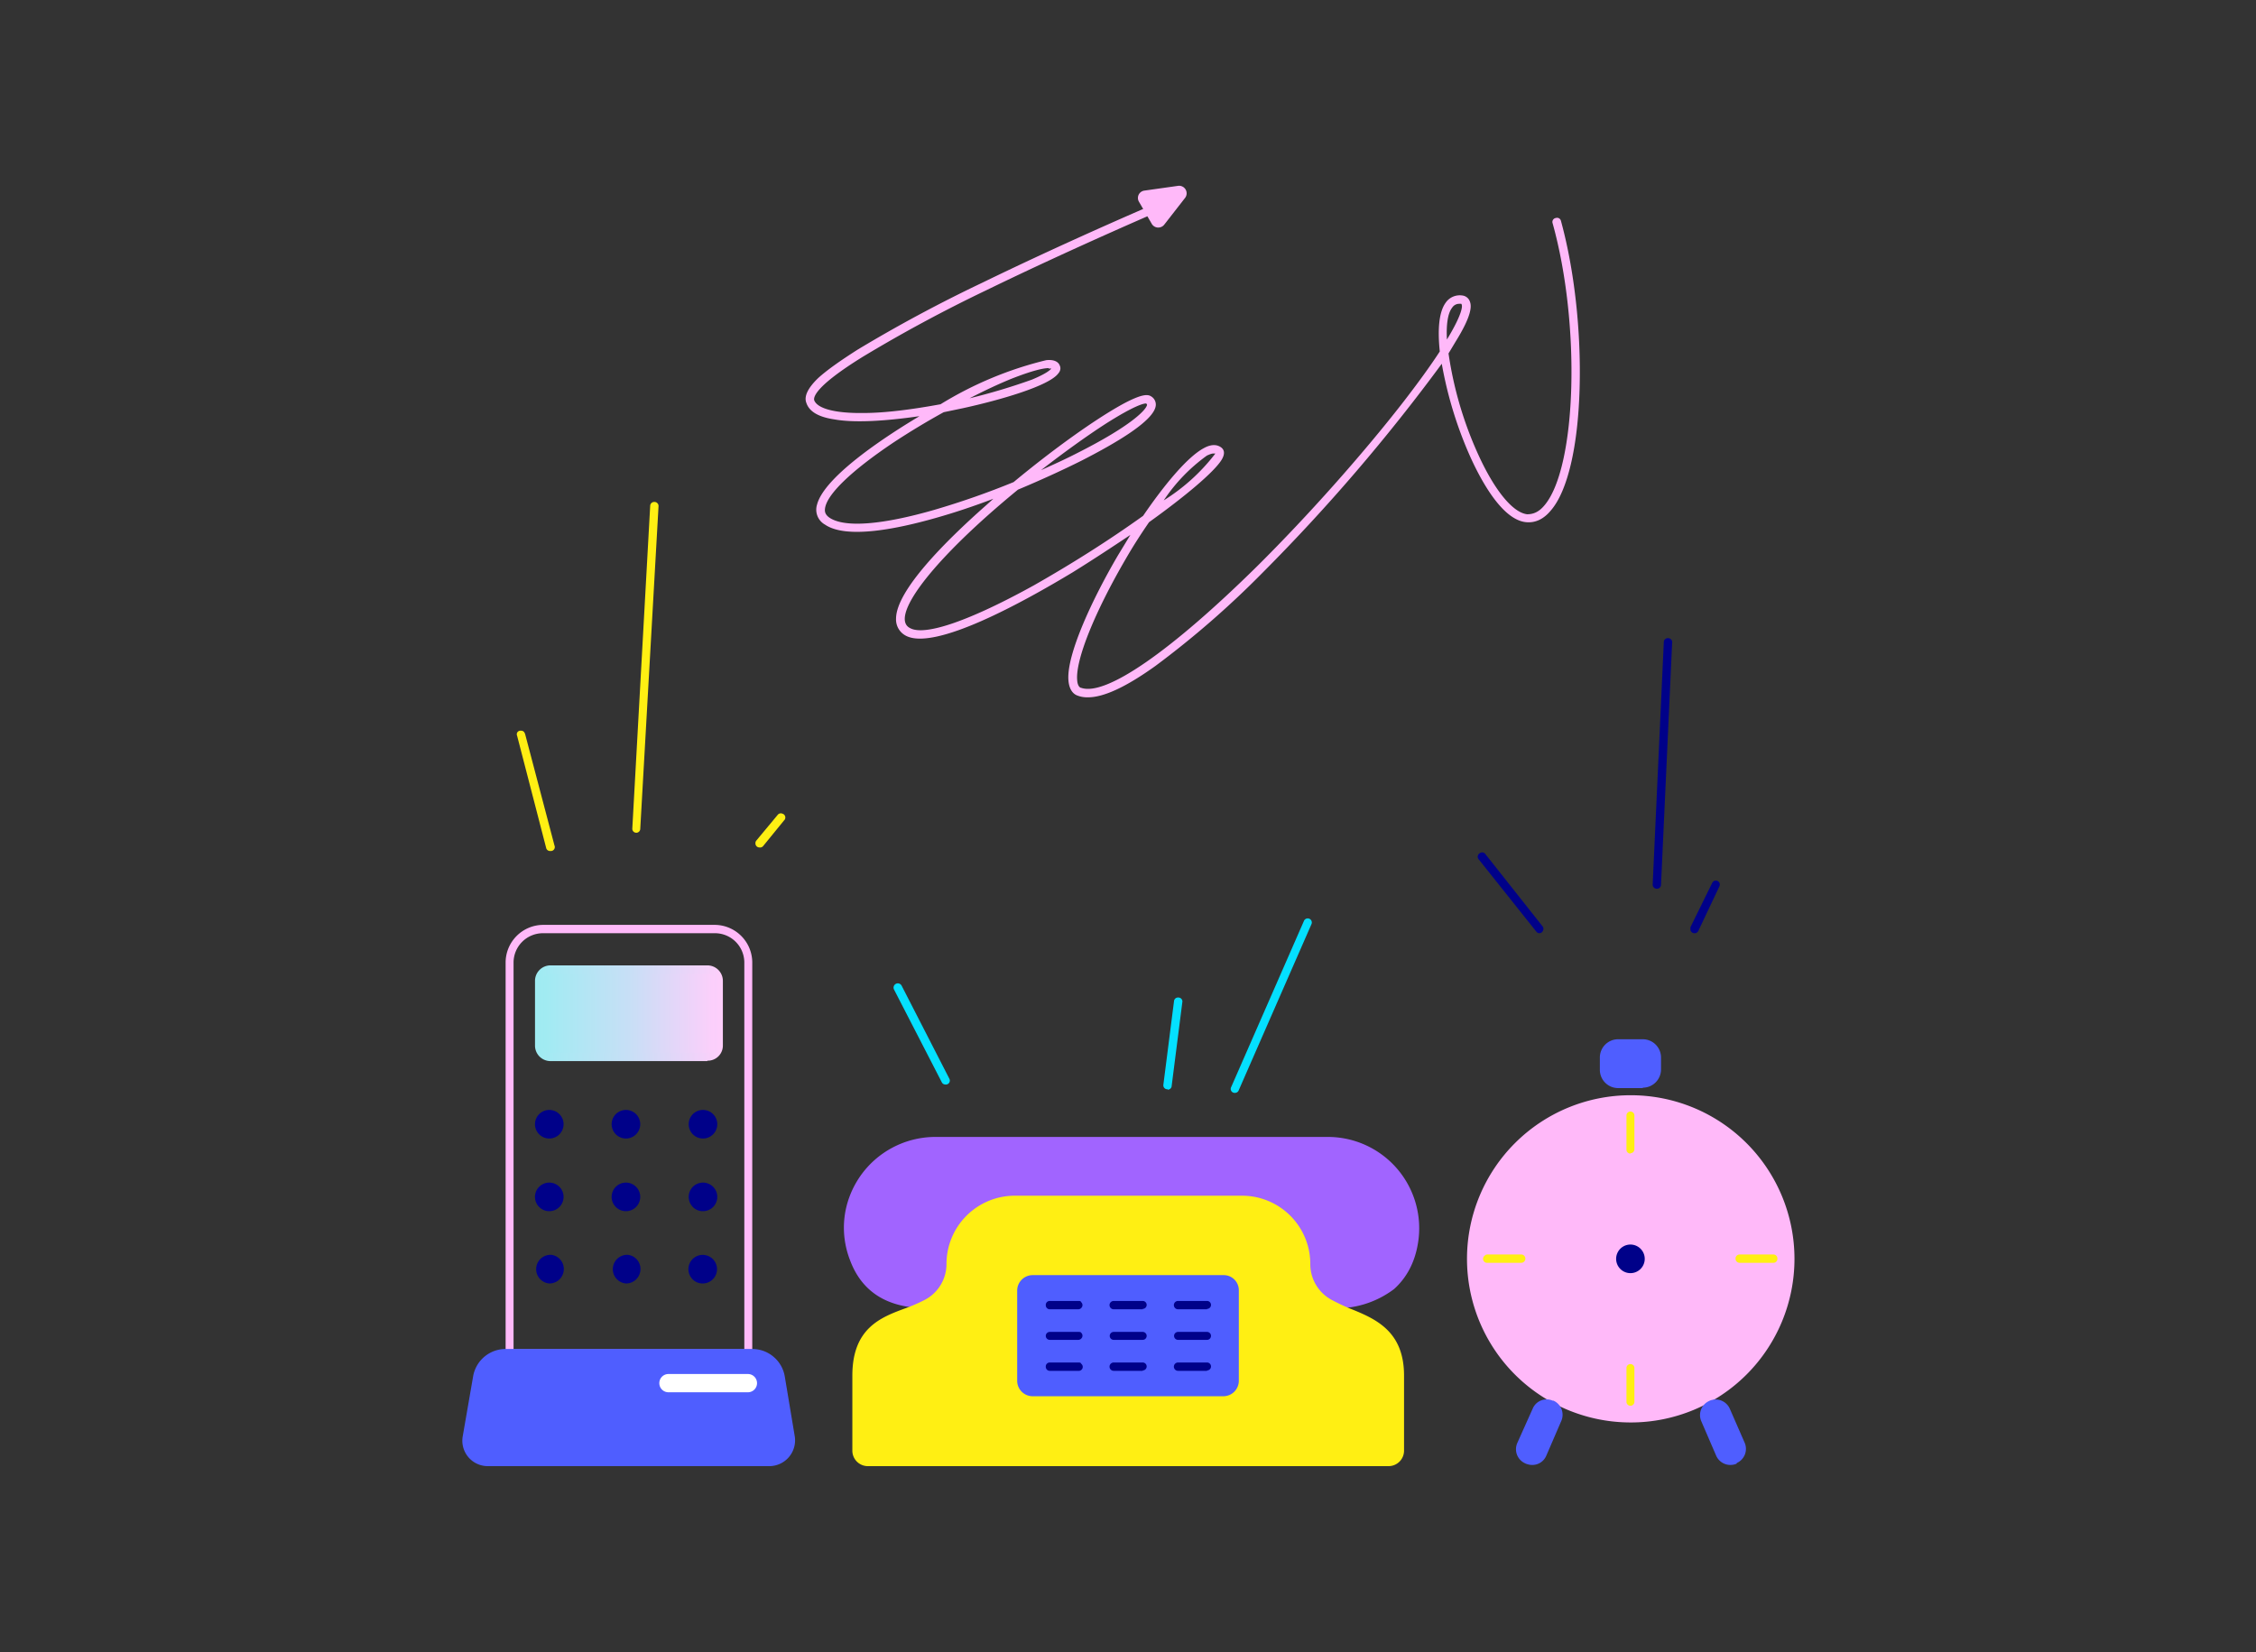 <?xml version="1.0" encoding="UTF-8"?>
<svg xmlns="http://www.w3.org/2000/svg" width="568" height="416" fill="none">
  <rect width="100%" height="100%" fill="#333333" stroke="none"/>
  <path d="M215 317c2.4 6.4 7.7 11.4 18.2 11.4 4.2-2.1 6.1-5.8 6.1-10a16.2 16.2 0 0 1 16.1-16.2h57.3a16.2 16.2 0 0 1 16.1 16.1c0 4.3 3.4 9 6.1 10 14.2 0 19.6-7 21.1-15.4a21.9 21.9 0 0 0-21.7-25.5h-98.7a22 22 0 0 0-20.7 29.5Z" fill="#A164FF"></path>
  <path d="M334.9 329.4a1 1 0 0 1-.3 0c-3.1-1.1-6.8-6.3-6.8-11a15.1 15.1 0 0 0-15.1-15.2h-57.3a15.1 15.1 0 0 0-15 15.1c0 5-2.4 8.9-6.7 11a1 1 0 0 1-.5.1c-9.7 0-16.2-4-19.2-12.1-2.7-7-1.8-14.7 2.5-21a23.1 23.1 0 0 1 19-10h98.8a23 23 0 0 1 22.7 26.8c-.8 4.9-2.9 8.7-6 11.5a24 24 0 0 1-16.1 4.8Zm-79.5-28.3h57.3a17.2 17.2 0 0 1 17.2 17.2c0 3.6 2.9 8 5.2 9 11.5 0 18.2-5 19.9-14.6a20.5 20.5 0 0 0-11.8-22.3 21 21 0 0 0-8.9-2h-98.7a21 21 0 0 0-17.3 9.1c-4 5.7-4.8 12.6-2.4 19 2.7 7.1 8.4 10.7 17 10.8a9.6 9.6 0 0 0 5.4-9 17.2 17.2 0 0 1 17.1-17.2Z" fill="#A164FF"></path>
  <path d="M410.5 357.1a40 40 0 1 0 0-80.2 40 40 0 0 0 0 80.2Z" fill="#FFB9F9"></path>
  <path d="M410.5 358.2a41.2 41.2 0 1 1 .1-82.4 41.2 41.2 0 0 1 0 82.4Zm0-80.2a39 39 0 1 0 .1 78.1 39 39 0 0 0 0-78.1ZM188.4 341.9h-60.1a1 1 0 0 1-1-1v-98.6a9.5 9.5 0 0 1 9.4-9.4H180a9.5 9.5 0 0 1 9.4 9.4v98.5a1 1 0 0 1-1 1Zm-59-2.1h58v-97.5a7.4 7.4 0 0 0-7.4-7.3h-43.3a7.4 7.4 0 0 0-7.4 7.3v97.5Z" fill="#FFB9F9"></path>
  <path d="M138.3 285.7a2.6 2.6 0 1 0 0-5.1 2.6 2.6 0 0 0 0 5Z" fill="#000189"></path>
  <path d="M138.3 286.7a3.6 3.6 0 0 1-3.4-4.8 3.6 3.6 0 1 1 3.4 4.8Zm0-5ZM157.6 285.7a2.6 2.6 0 1 0 0-5.1 2.6 2.6 0 0 0 0 5Z" fill="#000189"></path>
  <path d="M157.6 286.7a3.6 3.6 0 0 1-3.4-4.8 3.6 3.6 0 1 1 3.4 4.8Zm0-5ZM177 285.7a2.6 2.6 0 1 0 0-5.1 2.6 2.6 0 0 0 0 5Z" fill="#000189"></path>
  <path d="M177 286.7a3.6 3.6 0 0 1-3.4-4.8 3.6 3.6 0 1 1 3.4 4.8Zm0-5ZM138.3 304a2.6 2.6 0 1 0 0-5.2 2.6 2.6 0 0 0 0 5.1Z" fill="#000189"></path>
  <path d="M138.3 305a3.6 3.6 0 0 1-3-1.6 3.6 3.6 0 1 1 3 1.6Zm0-5.2a1.5 1.5 0 0 0-.3 3 1.5 1.5 0 0 0 .8-2.9h-.5ZM157.6 304a2.6 2.6 0 1 0 0-5.2 2.6 2.6 0 0 0 0 5.1Z" fill="#000189"></path>
  <path d="M157.6 305a3.6 3.6 0 0 1-3-1.6 3.6 3.6 0 1 1 3 1.6Zm0-5.2a1.5 1.5 0 1 0 0 3 1.5 1.5 0 0 0 0-3ZM177 304a2.6 2.6 0 1 0 0-5.2 2.6 2.6 0 0 0 0 5.1Z" fill="#000189"></path>
  <path d="M177 305a3.5 3.5 0 0 1-3-1.6 3.6 3.6 0 1 1 3 1.6Zm0-5.2a1.5 1.5 0 0 0-1.5 1.4 1.5 1.5 0 1 0 1.5-1.4ZM138.3 322.2a2.6 2.6 0 1 0 0-5.2 2.6 2.6 0 0 0 0 5.2Z" fill="#000189"></path>
  <path d="M138.3 323.2a3.6 3.6 0 1 1 .6-7.2 3.6 3.6 0 0 1 2.8 4.9 3.6 3.6 0 0 1-3.4 2.3Zm0-5.1ZM157.6 322.2a2.6 2.6 0 1 0 0-5.2 2.6 2.6 0 0 0 0 5.2Z" fill="#000189"></path>
  <path d="M157.6 323.2a3.6 3.6 0 1 1 .6-7.2 3.6 3.6 0 0 1 2.8 4.9 3.6 3.6 0 0 1-3.4 2.3Zm0-5.1a1.5 1.5 0 0 0-.6 2.9 1.5 1.5 0 1 0 .6-3ZM177 322.2a2.6 2.6 0 1 0 0-5.2 2.6 2.6 0 0 0 0 5.2Z" fill="#000189"></path>
  <path d="M177 323.2a3.5 3.5 0 0 1-3-1.5 3.6 3.6 0 1 1 3 1.5Zm0-5.1ZM410.5 319.6a2.6 2.6 0 1 0 0-5.1 2.6 2.6 0 0 0 0 5Z" fill="#000189"></path>
  <path d="M410.5 320.6a3.6 3.6 0 1 1 0-7.2 3.6 3.6 0 0 1 0 7.2Zm0-5a1.5 1.5 0 0 0-1.5 1.3 1.5 1.5 0 1 0 1.5-1.4Z" fill="#000189"></path>
  <path d="M193.8 368.2h-71a5.4 5.4 0 0 1-5.3-6.3l2.6-15a7.3 7.3 0 0 1 7.2-6h62a7.3 7.3 0 0 1 7.3 6l2.5 15a5.4 5.4 0 0 1-5.3 6.3Z" fill="#4F5EFF"></path>
  <path d="M193.8 369.2h-71a6.4 6.4 0 0 1-6.3-7.5l2.6-15a8.3 8.3 0 0 1 8.2-7h62a8.3 8.3 0 0 1 8.3 7l2.5 15a6.5 6.5 0 0 1-6.3 7.5ZM127.3 342a6.2 6.2 0 0 0-6.2 5.2l-2.5 15a4.3 4.3 0 0 0 4.3 5h70.9a4.3 4.3 0 0 0 4.3-5l-2.6-15a6.2 6.2 0 0 0-6.1-5.2h-62.1Z" fill="#4F5EFF"></path>
  <path d="M178.1 244.3h-39.6a2.8 2.8 0 0 0-2.8 2.8v16.3c0 1.5 1.3 2.8 2.8 2.8h39.6c1.6 0 2.8-1.3 2.8-2.8V247c0-1.6-1.2-2.8-2.8-2.8Z" fill="url(#a)"></path>
  <path d="M178.1 267.2h-39.6a3.9 3.9 0 0 1-3.8-3.8V247a3.9 3.9 0 0 1 3.8-3.9h39.6a3.9 3.9 0 0 1 3.9 3.9v16.3a3.8 3.8 0 0 1-3.9 3.8Zm-39.6-21.9a1.8 1.8 0 0 0-1.7 1.8v16.3a1.8 1.8 0 0 0 1.7 1.7h39.6a1.7 1.7 0 0 0 1.8-1.7V247a1.7 1.7 0 0 0-1.8-1.8h-39.6Z" fill="url(#b)"></path>
  <path d="M188.4 350.6h-20.1a2.3 2.3 0 1 1 0-4.6h20a2.3 2.3 0 1 1 0 4.6Z" fill="#fff"></path>
  <path d="M328.8 318.3a16.2 16.2 0 0 0-16.1-16.1h-57.3a16.2 16.2 0 0 0-16.1 16.1 11.3 11.3 0 0 1-6.1 10c-7 3.7-17.5 3.8-17.5 18.1v19a2.8 2.8 0 0 0 2.8 2.8h131.1a2.8 2.8 0 0 0 2.8-2.8v-19c0-13.2-10.5-14.4-17.5-18a11.3 11.3 0 0 1-6.1-10Z" fill="#FFEF13"></path>
  <path d="M349.6 369.2H218.5a3.9 3.9 0 0 1-3.9-3.8v-19c0-12 7.2-14.7 13.5-17a42 42 0 0 0 4.6-2 10.2 10.2 0 0 0 5.6-9 17.2 17.2 0 0 1 17.1-17.3h57.3a17.2 17.2 0 0 1 17.2 17.2 10.2 10.2 0 0 0 5.5 9.1 53 53 0 0 0 4.2 2c6.5 2.6 13.9 5.6 13.9 17v19a3.9 3.9 0 0 1-3.9 3.8Zm-94.2-66a15.1 15.1 0 0 0-15 15.1 12.3 12.3 0 0 1-6.7 11c-1.6.8-3.2 1.5-4.9 2-6.2 2.4-12 4.6-12 15.1v19a1.8 1.8 0 0 0 1.7 1.7h131.1a1.8 1.8 0 0 0 1.8-1.7v-19c0-10-6.4-12.6-12.6-15.1l-4.4-2a12.3 12.3 0 0 1-6.7-11 15.1 15.1 0 0 0-15-15h-57.3Z" fill="#FFEF13"></path>
  <path d="M308.1 322.2H260a2.8 2.8 0 0 0-2.8 2.8v22.8c0 1.5 1.2 2.8 2.8 2.8H308c1.6 0 2.8-1.3 2.8-2.8V325c0-1.6-1.2-2.8-2.8-2.8Z" fill="#4F5EFF"></path>
  <path d="M308.1 351.6H260a3.9 3.9 0 0 1-3.9-3.8V325a3.9 3.9 0 0 1 3.9-3.9H308a3.8 3.8 0 0 1 3.9 3.9v22.8a3.9 3.9 0 0 1-3.9 3.8ZM260 323.2a1.8 1.8 0 0 0-1.8 1.8v22.8a1.7 1.7 0 0 0 1.8 1.7H308a1.7 1.7 0 0 0 1.8-1.7V325a1.7 1.7 0 0 0-1.8-1.8H260Z" fill="#4F5EFF"></path>
  <path d="M271.5 329.7h-7.2a1 1 0 0 1-1-1 1 1 0 0 1 1-1.1h7.2c.3 0 .6 0 .7.3a1 1 0 0 1 0 1.5 1 1 0 0 1-.7.3ZM287.7 329.7h-7.3a1 1 0 1 1 0-2.1h7.3a1 1 0 0 1 0 2ZM303.9 329.7h-7.3a1 1 0 1 1 0-2.1h7.3a1 1 0 1 1 0 2ZM271.5 337.4h-7.2a1 1 0 0 1-1-1 1 1 0 0 1 1-1h7.2c.3 0 .6 0 .7.2a1 1 0 0 1 0 1.5 1 1 0 0 1-.7.3ZM287.7 337.4h-7.3a1 1 0 1 1 0-2h7.3a1 1 0 0 1 0 2ZM303.9 337.4h-7.3a1 1 0 1 1 0-2h7.3a1 1 0 1 1 0 2ZM271.5 345.2h-7.2a1 1 0 0 1-1-1 1 1 0 0 1 1-1.1h7.2c.3 0 .6 0 .7.3a1 1 0 0 1-.7 1.8ZM287.7 345.2h-7.3a1 1 0 1 1 0-2.1h7.3a1 1 0 0 1 0 2ZM303.9 345.2h-7.3a1 1 0 1 1 0-2.1h7.3a1 1 0 1 1 0 2Z" fill="#000189"></path>
  <path d="M138.5 214.3a1 1 0 0 1-1-.8l-7.3-28.2a1 1 0 0 1 0-.8 1 1 0 0 1 .7-.5h.4a1 1 0 0 1 .7.4l.2.4 7.4 28.1a1 1 0 0 1-1 1.4ZM160.2 209.7a1 1 0 0 1-1-1.1l4.5-81.2a1 1 0 0 1 1-1 1 1 0 0 1 .8.3 1 1 0 0 1 .3.8l-4.6 81.2a1 1 0 0 1-1 1ZM191.2 213.4a1 1 0 0 1-1-1 1 1 0 0 1 .2-.7l5.4-6.5a1 1 0 0 1 1.2-.3 1 1 0 0 1 .4 1.7l-5.3 6.5a1 1 0 0 1-.9.3Z" fill="#FFEF13"></path>
  <path d="M238 273.1a1 1 0 0 1-.9-.6l-12-23.3a1 1 0 0 1 1.9-1l12 23.4a1 1 0 0 1-1 1.5ZM294 274.3h-.1a1 1 0 0 1-1-1.1l2.7-21.2a1 1 0 0 1 1.1-.8 1 1 0 0 1 1 1l-2.7 21.2a1 1 0 0 1-1 1ZM311 275.2a1 1 0 0 1-1-1.5l18.3-41.8a1 1 0 1 1 1.9.8l-18.3 41.8a1 1 0 0 1-1 .7Z" fill="#04E0FF"></path>
  <path d="M390.7 353.7h-.1c-1.5-.7-3.1 0-3.7 1.4l-3.8 8.7c-.7 1.4 0 3 1.4 3.7h.2c1.4.7 3 0 3.7-1.4l3.8-8.7c.6-1.4 0-3-1.5-3.7Z" fill="#4F5EFF"></path>
  <path d="M385.8 368.9c-.6 0-1-.1-1.6-.3l-.2-.1a3.9 3.9 0 0 1-2-5.1l3.9-8.7a3.8 3.8 0 0 1 5-2h.2a3.9 3.9 0 0 1 2 5.1l-3.8 8.8a3.8 3.8 0 0 1-3.5 2.3Zm3.6-14.4a1.7 1.7 0 0 0-1.6 1l-3.8 8.7a1.8 1.8 0 0 0 .9 2.3l.2.1a1.7 1.7 0 0 0 2.3-.9l3.8-8.7a1.8 1.8 0 0 0-.9-2.3h-.2c-.2-.2-.5-.2-.7-.2ZM430.9 353.7h-.2c-1.4.7-2 2.3-1.5 3.8l3.8 8.7c.7 1.4 2.3 2 3.7 1.4h.2c1.4-.7 2-2.3 1.5-3.7l-3.9-8.8c-.6-1.4-2.2-2-3.6-1.4Z" fill="#4F5EFF"></path>
  <path d="M435.6 368.9a3.9 3.9 0 0 1-3.5-2.3l-3.8-8.8a3.9 3.9 0 0 1 2-5l.2-.1a3.9 3.9 0 0 1 5 2l3.8 8.7a3.9 3.9 0 0 1-2 5l-.1.2c-.5.2-1 .3-1.6.3Zm-3.6-14.4-.7.1h-.2a1.7 1.7 0 0 0-.9 2.4l3.8 8.7a1.8 1.8 0 0 0 2.3 1l.2-.2a1.8 1.8 0 0 0 1-2.3l-3.9-8.7a1.8 1.8 0 0 0-1.6-1Z" fill="#4F5EFF"></path>
  <path d="M410.5 290.5a1 1 0 0 1-1-1v-8.6a1 1 0 0 1 1-1 1 1 0 0 1 1 1v8.5a1 1 0 0 1-1 1ZM410.5 354a1 1 0 0 1-1-1v-8.5a1 1 0 0 1 1-1 1 1 0 0 1 1 1v8.5a1 1 0 0 1-1 1ZM446.5 318H438a1 1 0 1 1 0-2.1h8.5a1 1 0 0 1 1 1 1 1 0 0 1-1 1.1ZM383 318h-8.5a1 1 0 0 1-.7-1.8c.2-.2.4-.3.7-.3h8.5a1 1 0 0 1 0 2.1Z" fill="#FFEF13"></path>
  <path d="M413.6 262.7h-6.2c-2 0-3.5 1.6-3.5 3.6v3c0 2 1.6 3.6 3.5 3.6h6.2c2 0 3.5-1.6 3.5-3.5v-3.1c0-2-1.5-3.6-3.5-3.6Z" fill="#4F5EFF"></path>
  <path d="M413.6 274h-6.2a4.6 4.6 0 0 1-4.6-4.6v-3.1a4.6 4.6 0 0 1 4.6-4.6h6.2a4.6 4.6 0 0 1 4.6 4.6v3a4.6 4.6 0 0 1-4.6 4.6Zm-6.2-10.2a2.5 2.5 0 0 0-2.5 2.5v3a2.5 2.5 0 0 0 2.5 2.5h6.2a2.5 2.5 0 0 0 2.5-2.4v-3.1a2.5 2.5 0 0 0-2.5-2.5h-6.2Z" fill="#4F5EFF"></path>
  <path d="M273.8 175.6c-.8 0-1.6-.1-2.4-.4-1-.3-2.2-1.3-2.4-3.9-.5-6.5 6.1-20.6 12.5-31.5l3.1-5.1c-4.5 3-9.5 6.3-14.5 9.4-12.6 7.6-34.7 19.8-42 16a4.6 4.6 0 0 1-2.5-4.3c0-7 12.2-19.3 22.5-28.4l2-1.8c-5 1.9-9.8 3.5-14.4 4.8-9.8 2.8-22.6 5.4-28 1.7a4.3 4.3 0 0 1-2-5c1.9-7.4 18.6-18 25.8-22.3-9 1.3-16.6 1.7-21.5.8-4-.6-6.3-2-7-4.2-.6-1.6.4-3.7 3-6.2 2.2-2 5.6-4.4 10-7.2a364 364 0 0 1 31.3-16.8C270.1 60.1 293.6 50.1 294 50a1 1 0 0 1 1.4.6 1 1 0 0 1 0 .8 1 1 0 0 1-.6.5c-.2.1-23.7 10.1-46.5 21.2a365.8 365.8 0 0 0-31 16.7c-12.3 7.6-12.5 10.3-12.3 11 .8 2.1 5.3 3.3 12.4 3.2 5.5 0 12.3-.9 19.4-2.2a92.1 92.1 0 0 1 26.6-11.1c1.8-.2 3 .3 3.4 1.3.2.4.4 1.2-.4 2.1-2.4 3.1-14.4 6.6-24 8.7l-4.8 1a189 189 0 0 0-12.6 7.6c-10.6 7.1-17 13.2-17.3 16.8-.1.9.3 1.6 1.2 2.2 3.8 2.5 13.1 1.8 26.3-2a203 203 0 0 0 20-7c10-8.3 20.5-15.8 27.4-19.6 5-2.7 6.4-2.5 7.2-2a2.4 2.4 0 0 1 1.2 2.2c-.2 3.9-10.3 9.7-18.7 14-5 2.5-10.5 5-16 7.3-15 12.3-25.3 23.4-27.9 29.9-1.5 3.8.2 4.7.8 5 3.8 2 15.2-2 31.1-10.8 9.5-5.4 18.7-11.2 27.5-17.5 5.2-7.6 11-14.7 15.2-17 2.3-1.3 3.7-.8 4.5-.2.5.4 1.2 1.3 0 3.2-2 3.1-9 9-18.2 15.6-2 2.9-4 6-5.9 9.3-7.8 13.4-12.6 25.3-12.2 30.4.1 1.7.8 2 1 2 6.2 2.2 22.7-9.3 44.3-30.6 12.7-12.6 26.4-28 36.6-41.1 3.8-4.9 7-9.3 9.4-13-.5-4.8-.4-9.7 1.5-12.3a4.3 4.3 0 0 1 4.1-1.8 2.3 2.3 0 0 1 2 1.6c.4 1.1.5 3.4-3.6 10l-1.8 3a94 94 0 0 0 7.5 25.5c4.1 9 8.7 14.6 12.3 15 1.6 0 3-.6 4.4-2.3 8.1-9.7 9.1-45.6 2-71a1 1 0 0 1 .8-1.3 1 1 0 0 1 1.3.7c3.4 12.4 5.1 27.8 4.7 42.2-.4 14.6-3 25.8-7.2 30.7-1.8 2.2-3.9 3.2-6.2 3-6-.5-11.3-10.3-14-16.2a100.5 100.5 0 0 1-7.3-23.7 463.6 463.6 0 0 1-45 52.5 232.4 232.4 0 0 1-27.1 23.6c-7.4 5.3-13 7.9-17 7.9Zm31.7-61.4c-.5 0-1.1.3-1.6.5A43.8 43.8 0 0 0 293 126a48.9 48.9 0 0 0 13-11.8h-.5Zm-17-12.6c-.5 0-2.7.4-10.1 5.1-4.8 3.1-10.5 7.2-16.3 11.7 3.1-1.4 6.2-2.8 9.1-4.3 13.7-6.9 17.5-11 17.6-12.2l-.2-.3h-.1ZM264 92.7c-1.2 0-3.8.5-9.4 2.7-3.2 1.3-6.8 3-10.5 4.9a154.4 154.4 0 0 0 15.7-4.7c3.6-1.5 4.6-2.4 4.9-2.8h-.7Zm103.4-16.2a2.1 2.1 0 0 0-1.8 1c-1.1 1.4-1.5 4.3-1.3 8l.3-.5c3.7-6.2 3.6-8 3.4-8.3 0-.1 0-.2-.2-.2a3 3 0 0 0-.4 0Z" fill="#FFB9F9"></path>
  <path d="M387.6 235a1 1 0 0 1-.8-.4l-14.5-18.2a1 1 0 0 1 .2-1.5 1 1 0 0 1 1.5.2l14.4 18.2a1 1 0 0 1 .1 1 1 1 0 0 1-1 .7ZM417.1 223.8a1 1 0 0 1-.7-.3 1 1 0 0 1-.3-.8l2.8-61a1 1 0 0 1 1.1-1 1 1 0 0 1 .8.4 1 1 0 0 1 .2.8l-2.8 60.9a1 1 0 0 1-1 1ZM426.6 235a1 1 0 0 1-1-1v-.5l5.5-11.2a1 1 0 0 1 1.8.9l-5.3 11.2a1 1 0 0 1-1 .6Z" fill="#000189"></path>
  <path d="m296.8 47.8-8.6 1.2a.8.8 0 0 0-.6.4.8.8 0 0 0 0 .8L291 56a.8.8 0 0 0 1.3 0l5.3-6.8a.8.8 0 0 0-.7-1.3Z" fill="#FFB9F9"></path>
  <path d="M291.6 57.3h-.1a1.9 1.9 0 0 1-1.5-.9l-3.3-5.7a1.9 1.9 0 0 1 0-1.7 1.9 1.9 0 0 1 1.4-1l8.5-1.2a1.9 1.9 0 0 1 1.8 3l-5.3 6.8a1.9 1.9 0 0 1-1.5.7Zm-3-7.3 3 5 4.8-6-7.7 1Z" fill="#FFB9F9"></path>
  <defs>
    <linearGradient id="a" x1="135.7" y1="255.2" x2="180.9" y2="255.2" gradientUnits="userSpaceOnUse">
      <stop stop-color="#9EECF2"></stop>
      <stop offset=".5" stop-color="#C7DFF6"></stop>
      <stop offset="1" stop-color="#FFCEFB"></stop>
    </linearGradient>
    <linearGradient id="b" x1="134.7" y1="255.2" x2="182" y2="255.2" gradientUnits="userSpaceOnUse">
      <stop stop-color="#9EECF2"></stop>
      <stop offset=".5" stop-color="#C7DFF6"></stop>
      <stop offset="1" stop-color="#FFCEFB"></stop>
    </linearGradient>
  </defs>
</svg>
